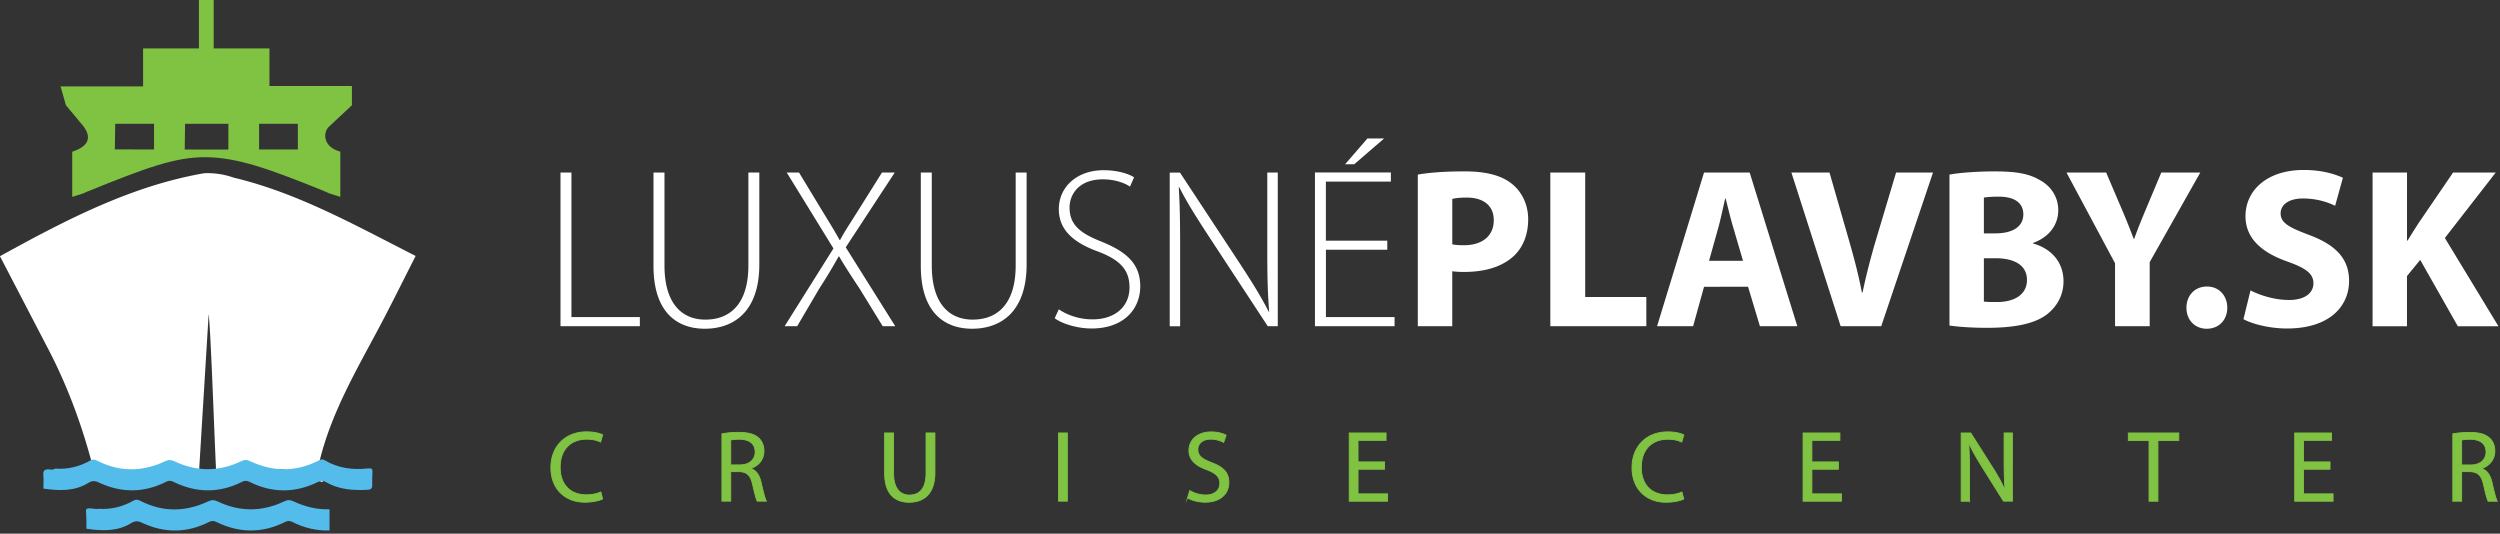 <svg xmlns="http://www.w3.org/2000/svg" width="431" height="92" fill="none"><rect width="100%" height="100%" fill="#333333" stroke="none"/><g clip-path="url(#a)"><path fill="#80C342" d="M12.455 26.148v7.796l1.892-.6c.227-.077.448-.215.676-.305 9.943-4.032 15.184-6.007 20.542-5.938 5.358.076 10.613 1.899 20.542 5.938.228.09.449.228.676.304l1.885.6v-7.795c-3.08-.842-2.955-3.355-2.002-4.26l4.005-3.75v-3.307H46.454V8.348h-9.612V0h-2.547v8.348h-9.626v6.545H10.44l.925 3.246 3.114 3.742c1.104 1.588 1.167 3.225-2.023 4.274m32.21-4.812h6.684v4.419h-6.683zm-12.76 0h7.465v4.44h-7.527zm-5.35 0v4.419H19.8l.063-4.42z"/><path fill="#fff" d="M35.986 54.196c.394 4.06.856 18.021 1.264 26.963.2.152.504.096.635.303 1.022 1.706 2.603 1.188 4.584 1.326 1.975-.152 3.377.221 4.406-1.464.518-.883 3.735-.186 4.067.304.718 1.091 3.473.925 4.633 1.505.4-.752-.808-2.271-.608-3.1 2.106-9.149 6.981-17.02 11.227-25.16 1.823-3.495 3.57-7.03 5.462-10.745C61.278 38.86 51.37 33.268 40.301 30.63a13.5 13.5 0 0 0-5.102-.766C22.639 32.045 11.412 37.88-.01 44.17c2.81 5.386 5.49 10.564 8.19 15.736 3.749 7.132 6.545 14.97 8.423 22.965 1.112-.587 2.451.352 3.176-.676.65-1.07 3.784-1.326 4.854-.677.104.062 2.459 1.153 4.233 1.263 1.975-.152 3.515.808 4.543-.877.173-.276.622-.2.891-.38l1.671-27.322z"/><path fill="#54BCEB" fill-rule="evenodd" d="M7.484 84.238c0-.78.055-1.567-.014-2.347-.07-.787.262-1.05 1.077-.96.318.035.67.076.96-.145 2.182.159 4.198-.338 6.048-1.388.442-.255.774-.2 1.216.028 3.866 1.981 7.788 1.926 11.69.096.6-.283 1.014-.276 1.608 0 3.826 1.816 7.685 1.823 11.504-.007.607-.29 1.022-.269 1.608.014 3.95 1.85 7.893 1.85 11.794-.152.359-.186.614-.269 1.001-.034 2.279 1.367 4.813 1.705 7.464 1.415.6-.062.794.035.767.587-.042.78-.049 1.568-.035 2.348.014.532-.276.718-.808.746-2.52.13-4.985-.042-7.18-1.333-.526-.304-.878-.248-1.402 0-3.922 1.913-7.872 1.92-11.78-.041-.504-.249-.815-.228-1.291.013-3.915 1.961-7.865 1.92-11.78 0-.476-.234-.787-.276-1.291-.02-3.825 1.933-7.72 1.954-11.586.13-.746-.351-1.215-.317-1.878.09-2.376 1.45-5.013 1.34-7.679.953M56.833 87.801c-2.065.07-4.143-.386-6.215-1.36-.593-.276-1.008-.304-1.615-.007-3.819 1.83-7.678 1.83-11.504.007-.6-.283-1.008-.29-1.608 0-3.902 1.83-7.817 1.892-11.69-.097-.442-.228-.767-.276-1.216-.02-1.85 1.05-3.86 1.546-6.048 1.387-.29.221-2.182-.47-2.113.318.069.773.083 2.348.083 3.128 2.665.387 5.303.497 7.678-.953.663-.407 1.132-.442 1.878-.09 3.867 1.823 7.761 1.81 11.586-.13.504-.256.815-.215 1.291.02 3.922 1.912 7.865 1.96 11.78 0 .483-.242.794-.263 1.291-.014 2.127 1.063 4.26 1.54 6.401 1.457v-3.639z" clip-rule="evenodd"/><path fill="#fff" d="M409.025 56.246h5.938v-8.651l2.279-2.79 6.49 11.441h7.002l-9.239-15.218 8.769-11.282h-7.353l-6.014 8.81c-.587.946-1.216 1.885-1.81 2.907h-.117V29.746h-5.938v26.5zm-22.254-1.222c1.491.829 4.481 1.609 7.512 1.609 7.271 0 10.696-3.777 10.696-8.217 0-3.735-2.203-6.173-6.884-7.906-3.418-1.298-4.917-2.043-4.917-3.735 0-1.374 1.257-2.555 3.853-2.555s4.482.746 5.545 1.257l1.339-4.834c-1.574-.71-3.776-1.34-6.766-1.34-6.249 0-10.026 3.46-10.026 7.983 0 3.853 2.872 6.29 7.271 7.823 3.183 1.14 4.44 2.085 4.44 3.735s-1.457 2.873-4.205 2.873c-2.555 0-5.034-.829-6.643-1.65zm-6.332 1.65c2.127 0 3.542-1.532 3.542-3.618s-1.415-3.66-3.5-3.66-3.536 1.534-3.536 3.66 1.457 3.618 3.501 3.618zm-9.832-.435V45.192l8.727-15.453h-6.725l-2.672 6.366c-.787 1.885-1.416 3.425-2.002 5.075h-.076c-.67-1.733-1.216-3.148-2.044-5.075l-2.714-6.366h-6.842l8.375 15.646V56.24h5.98zm-28.586-11.717h2.044c2.989 0 5.385 1.063 5.385 3.736s-2.396 3.81-5.109 3.81c-1.022 0-1.726 0-2.32-.075zm0-10.46c.511-.077 1.257-.16 2.555-.16 2.713 0 4.246 1.064 4.246 3.066s-1.692 3.266-4.833 3.266h-1.968zm-5.938 22.06c1.339.193 3.535.394 6.49.394 5.269 0 8.493-.863 10.42-2.396 1.65-1.34 2.755-3.225 2.755-5.62 0-3.426-2.244-5.704-5.269-6.526v-.076c2.99-1.105 4.364-3.3 4.364-5.662s-1.339-4.205-3.183-5.192c-1.926-1.14-4.171-1.492-7.823-1.492-2.99 0-6.173.235-7.747.553v26.03zm-11.759.117 8.928-26.5h-6.366l-3.384 11.324c-.904 3.03-1.733 6.173-2.396 9.356h-.117c-.628-3.3-1.457-6.332-2.362-9.474l-3.224-11.206h-6.567l8.493 26.5h7.002zM294.64 44.957l1.574-5.62c.435-1.533.829-3.536 1.216-5.11h.076c.393 1.574.863 3.535 1.339 5.11l1.65 5.62h-5.862zm6.725 4.481 2.044 6.801h6.449l-8.216-26.5h-7.865l-8.099 26.5h6.214l1.885-6.8zm-34.089 6.801h16.551v-5.033H273.29V29.739h-6.014zm-16.909-21.943c.435-.117 1.256-.235 2.478-.235 2.99 0 4.682 1.457 4.682 3.895 0 2.713-1.968 4.322-5.151 4.322-.863 0-1.492-.041-2.003-.159v-7.823zm-5.939 21.943h5.939v-9.473c.552.076 1.256.117 2.043.117 3.543 0 6.567-.863 8.611-2.79 1.574-1.49 2.437-3.693 2.437-6.29s-1.139-4.798-2.831-6.13c-1.768-1.416-4.405-2.127-8.099-2.127s-6.249.234-8.1.552v26.148zm-8.686-32.362-3.853 4.446h1.575l5.151-4.446zm3.418 17.614h-10.578V31.306h11.206v-1.574h-13.091v26.5h13.727v-1.574h-11.835v-11.6h10.578v-1.574zm-35.705 14.748V42.83c0-4.405-.041-7.277-.234-10.536l.076-.042c1.374 2.755 3.183 5.545 5.151 8.569l10.108 15.412h1.733V29.746h-1.809v13.209c0 4.129.042 7.153.318 10.737l-.076.041c-1.298-2.555-2.831-5.034-4.992-8.334l-10.302-15.646h-1.768v26.5h1.809zm-21.625-1.374c1.374 1.022 4.053 1.768 6.331 1.768 5.662 0 8.417-3.418 8.417-7.27 0-3.854-2.32-5.939-6.684-7.706-3.811-1.492-5.503-2.99-5.503-5.897 0-2.085 1.457-4.84 5.738-4.84 2.279 0 3.97.745 4.682 1.256l.704-1.609c-.905-.587-2.79-1.222-5.269-1.222-4.522 0-7.705 2.831-7.705 6.726 0 3.576 2.555 5.779 6.801 7.312 3.853 1.457 5.386 3.224 5.386 6.173 0 3.266-2.438 5.503-6.408 5.503-2.203 0-4.288-.712-5.779-1.733l-.711 1.532zM158.747 29.74V45.86c0 8.141 4.205 10.813 8.845 10.813 4.992 0 9.397-2.948 9.397-11.089V29.74h-1.885v16.005c0 6.525-3.024 9.356-7.429 9.356-3.895 0-7.036-2.596-7.036-9.356V29.74zm-4.405 26.5-8.535-13.602 8.452-12.898h-2.203l-4.44 7.077c-1.139 1.81-1.968 3.031-2.789 4.564h-.076c-.787-1.415-1.616-2.79-2.714-4.564l-4.288-7.077h-2.119l8.057 13.091-8.417 13.41h2.162l3.811-6.491a93 93 0 0 0 3.342-5.545h.076c.905 1.533 1.85 3.025 3.501 5.504l4.011 6.525h2.162zm-41.678-26.5V45.86c0 8.141 4.205 10.813 8.845 10.813 4.992 0 9.398-2.948 9.398-11.089V29.74h-1.885v16.005c0 6.525-3.025 9.356-7.43 9.356-3.894 0-7.036-2.596-7.036-9.356V29.74zm-16.04 26.5h13.686v-1.574H98.516v-24.92h-1.885v26.501z"/><path fill="#80C342" d="M424.387 75.87c.241-.069.766-.138 1.498-.138 1.609.02 2.707.683 2.707 2.196 0 1.346-1.029 2.23-2.652 2.23h-1.553v-4.295zm-1.519 10.537h1.519V81.31h1.429c1.381.055 2.009.663 2.355 2.285.331 1.464.593 2.48.787 2.81h1.567c-.241-.455-.525-1.587-.904-3.23-.277-1.223-.822-2.058-1.727-2.376v-.055c1.236-.421 2.217-1.45 2.217-3.004 0-.904-.332-1.712-.925-2.23-.732-.663-1.782-.96-3.404-.96-1.05 0-2.148.09-2.914.242zm-21.17-6.774h-4.571v-3.715h4.833v-1.27h-6.352v11.759h6.614v-1.27h-5.095v-4.24h4.571zm-31.203 6.774h1.533V75.939h3.597v-1.291h-8.707v1.291h3.577zm-30.954 0V81.38c0-1.954-.035-3.37-.125-4.854l.056-.02c.593 1.27 1.38 2.616 2.195 3.928l3.736 5.966h1.533V74.64h-1.43v4.923c0 1.83.035 3.266.173 4.833l-.035.021a33 33 0 0 0-2.112-3.818l-3.77-5.952h-1.658v11.759zm-22.6-6.774h-4.571v-3.715h4.834v-1.27h-6.353v11.759h6.615v-1.27h-5.096v-4.24h4.571zm-26.977 5.186c-.607.296-1.553.49-2.479.49-2.858 0-4.522-1.85-4.522-4.73 0-3.086 1.829-4.854 4.591-4.854.981 0 1.796.207 2.376.49l.366-1.236c-.401-.207-1.326-.525-2.79-.525-3.646 0-6.145 2.493-6.145 6.18 0 3.688 2.492 5.952 5.814 5.952 1.429 0 2.547-.276 3.107-.559l-.311-1.201zm-51.268-5.186h-4.571v-3.715h4.833v-1.27h-6.352v11.759h6.615v-1.27h-5.096v-4.24h4.571zm-33.958 6.194c.629.42 1.865.752 3.004.752 2.776 0 4.115-1.567 4.115-3.383s-1.015-2.686-3.003-3.452c-1.623-.629-2.341-1.167-2.341-2.272 0-.801.607-1.76 2.216-1.76 1.064 0 1.851.351 2.23.558l.422-1.236c-.525-.296-1.395-.573-2.603-.573-2.286 0-3.805 1.36-3.805 3.19 0 1.658 1.188 2.652 3.107 3.336 1.588.607 2.217 1.235 2.217 2.34 0 1.188-.905 2.01-2.459 2.01a5.4 5.4 0 0 1-2.72-.767l-.387 1.27zM182.491 74.64V86.4h1.519V74.64zm-29.981 0v6.926c0 3.645 1.816 5.026 4.226 5.026 2.548 0 4.447-1.484 4.447-5.096v-6.856h-1.533v6.96c0 2.603-1.119 3.75-2.859 3.75-1.567 0-2.741-1.12-2.741-3.75v-6.96zm-26.528 1.222c.242-.069.767-.138 1.498-.138 1.609.02 2.707.684 2.707 2.196 0 1.346-1.029 2.23-2.651 2.23h-1.554v-4.295zM124.463 86.4h1.519v-5.096h1.429c1.381.055 2.01.663 2.355 2.286.331 1.463.594 2.478.787 2.81h1.567c-.241-.456-.524-1.588-.904-3.232-.276-1.222-.822-2.057-1.726-2.375v-.055c1.236-.421 2.216-1.45 2.216-3.004 0-.904-.331-1.712-.925-2.23-.732-.663-1.782-.96-3.404-.96-1.05 0-2.148.09-2.914.242zm-20.887-1.588c-.608.297-1.554.49-2.479.49-2.858 0-4.522-1.85-4.522-4.73 0-3.086 1.83-4.854 4.591-4.854.981 0 1.796.207 2.376.49l.365-1.236c-.4-.207-1.325-.524-2.789-.524-3.646 0-6.145 2.492-6.145 6.18s2.492 5.951 5.813 5.951c1.43 0 2.548-.276 3.108-.559l-.311-1.201z"/><path stroke="#80C342" stroke-miterlimit="22.93" stroke-width=".152" d="M424.387 75.87c.241-.069.766-.138 1.498-.138 1.609.02 2.707.684 2.707 2.196 0 1.346-1.029 2.23-2.652 2.23h-1.553v-4.295zm-1.519 10.537h1.519V81.31h1.429c1.381.055 2.009.663 2.355 2.286.331 1.463.593 2.478.787 2.81h1.567c-.241-.456-.525-1.588-.904-3.232-.277-1.222-.822-2.057-1.727-2.375v-.055c1.236-.421 2.217-1.45 2.217-3.004 0-.904-.332-1.712-.925-2.23-.732-.663-1.782-.96-3.404-.96-1.05 0-2.148.09-2.914.242v11.614Zm-21.17-6.774h-4.571v-3.715h4.833v-1.27h-6.352v11.759h6.614v-1.27h-5.095v-4.24h4.571v-1.264Zm-31.203 6.774h1.533V75.939h3.597v-1.291h-8.707v1.291h3.577zm-30.954 0V81.38c0-1.954-.035-3.37-.125-4.854l.056-.02c.593 1.27 1.381 2.616 2.195 3.928l3.736 5.966h1.533V74.64h-1.43v4.923c0 1.83.035 3.266.173 4.834l-.035.02a33 33 0 0 0-2.112-3.818l-3.77-5.952h-1.658v11.759h1.437Zm-22.6-6.774h-4.571v-3.715h4.834v-1.27h-6.353v11.759h6.615v-1.27h-5.096v-4.24h4.571v-1.264Zm-26.977 5.186c-.607.297-1.553.49-2.479.49-2.858 0-4.522-1.85-4.522-4.73 0-3.086 1.829-4.854 4.591-4.854.981 0 1.796.207 2.376.49l.366-1.236c-.401-.207-1.326-.524-2.79-.524-3.646 0-6.145 2.492-6.145 6.18s2.492 5.951 5.814 5.951c1.429 0 2.547-.276 3.107-.559l-.311-1.201zm-51.268-5.186h-4.571v-3.715h4.833v-1.27h-6.352v11.759h6.615v-1.27h-5.096v-4.24h4.571v-1.264Zm-33.958 6.194c.629.421 1.865.752 3.004.752 2.776 0 4.115-1.567 4.115-3.383s-1.015-2.686-3.003-3.452c-1.623-.629-2.341-1.167-2.341-2.272 0-.801.607-1.76 2.216-1.76 1.064 0 1.851.351 2.23.559l.422-1.236c-.525-.297-1.395-.573-2.603-.573-2.286 0-3.805 1.36-3.805 3.19 0 1.657 1.188 2.651 3.107 3.335 1.588.607 2.217 1.236 2.217 2.34 0 1.188-.905 2.01-2.458 2.01a5.4 5.4 0 0 1-2.721-.767l-.387 1.27zM182.491 74.64V86.4h1.519V74.64zm-29.981 0v6.926c0 3.645 1.816 5.026 4.226 5.026 2.548 0 4.447-1.484 4.447-5.096v-6.856h-1.533v6.96c0 2.603-1.119 3.75-2.859 3.75-1.567 0-2.741-1.12-2.741-3.75v-6.96h-1.54Zm-26.528 1.222c.242-.069.767-.138 1.498-.138 1.609.02 2.707.684 2.707 2.196 0 1.346-1.029 2.23-2.651 2.23h-1.554v-4.295zM124.463 86.4h1.519v-5.096h1.429c1.381.055 2.01.663 2.355 2.286.331 1.463.594 2.478.787 2.81h1.567c-.241-.456-.524-1.588-.904-3.232-.276-1.222-.822-2.057-1.726-2.375v-.055c1.236-.421 2.216-1.45 2.216-3.004 0-.904-.331-1.712-.925-2.23-.732-.663-1.782-.96-3.404-.96-1.05 0-2.148.09-2.914.242V86.4Zm-20.887-1.588c-.608.297-1.554.49-2.479.49-2.858 0-4.522-1.85-4.522-4.73 0-3.086 1.83-4.854 4.591-4.854.981 0 1.796.207 2.376.49l.365-1.236c-.4-.207-1.325-.524-2.789-.524-3.646 0-6.145 2.492-6.145 6.18s2.492 5.951 5.813 5.951c1.43 0 2.548-.276 3.108-.559l-.311-1.201z"/></g><defs><clipPath id="a"><path fill="#fff" d="M0 0h430.728v91.461H0z"/></clipPath></defs></svg>